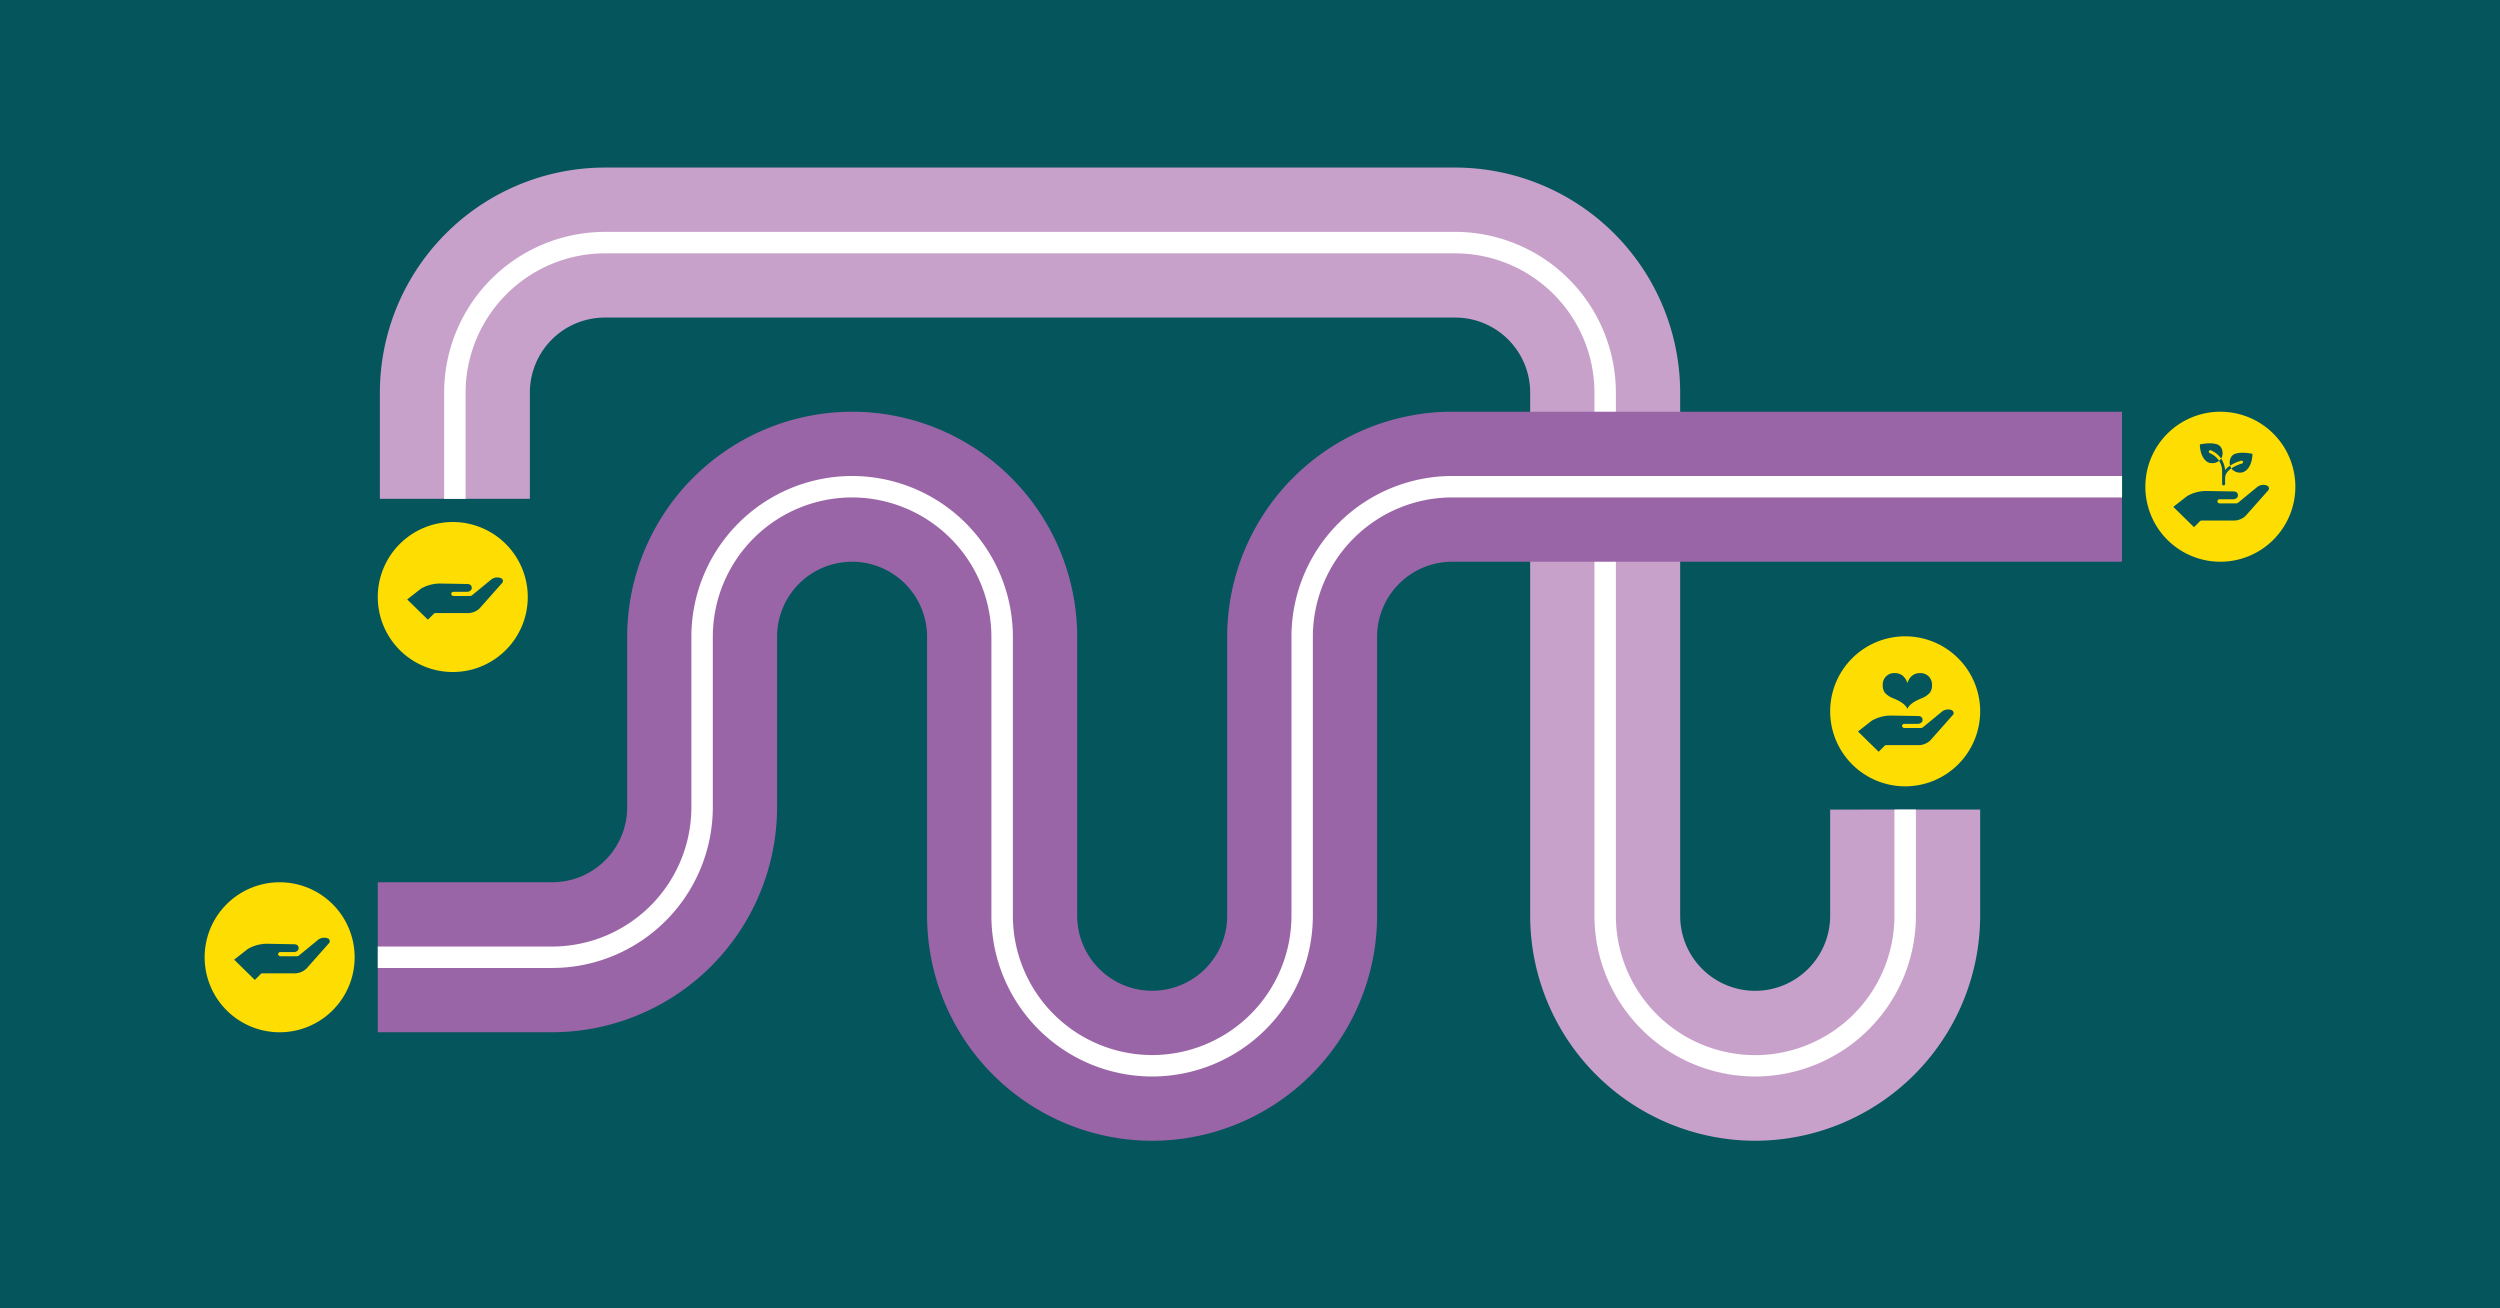 <svg id="Lager_1" data-name="Lager 1" xmlns="http://www.w3.org/2000/svg" xmlns:xlink="http://www.w3.org/1999/xlink" viewBox="0 0 1200 628"><defs><style>.cls-1{fill:none;}.cls-2{fill:#04555c;}.cls-3{clip-path:url(#clip-path);}.cls-4{fill:#fddd02;}.cls-5{fill:#c8a1cb;}.cls-6{fill:#fff;}.cls-7{fill:#9a65a7;}</style><clipPath id="clip-path"><rect class="cls-1" width="1200" height="628"/></clipPath></defs><rect class="cls-2" width="1200" height="628"/><g class="cls-3"><path class="cls-4" d="M1065.77,269.63a36,36,0,1,0-36-36,36,36,0,0,0,36,36"/><path class="cls-2" d="M1088.29,233.13a4.76,4.76,0,0,0-5,.77l-9,7.39a1.81,1.81,0,0,1-1.19.35h-7.73s-1-.16-1-1a1,1,0,0,1,1-1h6.75s2.08-.19,2.08-1.85c0,0,.18-1.9-2.18-1.9l-13.28-.22a18.54,18.54,0,0,0-8.91,2.45l-6.64,5.18,9.93,9.73,2.59-2.58a1.37,1.37,0,0,1,1.08-.6h15.9a8.11,8.11,0,0,0,5.23-2.28l10.9-12.28a1.44,1.44,0,0,0-.53-2.14"/><path class="cls-2" d="M1076.65,221.64a.71.71,0,0,1-.52.87,18.44,18.44,0,0,0-5.08,2.31,4.1,4.1,0,0,0,.71.79,5.26,5.26,0,0,0,4.32,1.18c2.7-.57,4.13-3.32,4.71-5.78a14.15,14.15,0,0,0,.39-3.16s-5.06-1.2-8.37,0c-2.23.8-2.94,3.56-2.36,5.65a19.25,19.25,0,0,1,5.33-2.37.71.71,0,0,1,.87.52"/><path class="cls-2" d="M1061,222.24a5.23,5.23,0,0,0,4.17-1.06,10.07,10.07,0,0,0-4.52-3.7.72.72,0,0,1,.58-1.32,11.44,11.44,0,0,1,4.91,3.94,4.15,4.15,0,0,0,.38-.76c.79-2.12.14-5.18-2.22-6-3.32-1.21-8.37,0-8.37,0a14.18,14.18,0,0,0,.37,3.17c.58,2.45,2,5.21,4.7,5.79"/><path class="cls-2" d="M1065.14,221.18a9.26,9.26,0,0,1,1.48,5.31v3h0v2.71a.72.72,0,1,0,1.43,0v-2.72c0-2,1.38-3.56,3-4.67a5.2,5.2,0,0,1-.48-.94l-.12-.39a10.72,10.72,0,0,0-2.42,2.14,11.08,11.08,0,0,0-1.92-5.53,4,4,0,0,1-.82,1l-.15.11"/><path class="cls-4" d="M914.48,377.44a36,36,0,1,0-36-36,36,36,0,0,0,36,36"/><path class="cls-2" d="M937,340.94a4.75,4.75,0,0,0-5,.76l-9,7.4a1.81,1.81,0,0,1-1.19.35H914s-1-.17-1-1a1,1,0,0,1,1-1h6.75s2.08-.2,2.08-1.85c0,0,.18-1.91-2.19-1.91l-13.27-.22a18.54,18.54,0,0,0-8.91,2.45l-6.64,5.19,9.93,9.72,2.59-2.58a1.35,1.35,0,0,1,1.08-.59h15.9a8.17,8.17,0,0,0,5.23-2.28l10.9-12.29a1.43,1.43,0,0,0-.53-2.13"/><path class="cls-2" d="M913.25,324.31a5.89,5.89,0,0,0-3.76-1.22,5.46,5.46,0,0,0-5.77,5.8,5.81,5.81,0,0,0,1.09,3.71,10.86,10.86,0,0,0,4.24,2.7l.3.12q5.08,2.15,6.2,4.84,1.1-2.68,6.22-4.84l.27-.12a10.7,10.7,0,0,0,4.23-2.71,5.8,5.8,0,0,0,1.1-3.7,5.73,5.73,0,0,0-1.58-4.21,5.67,5.67,0,0,0-4.19-1.59,5.88,5.88,0,0,0-3.75,1.22,7.21,7.21,0,0,0-2.3,3.59,7.35,7.35,0,0,0-2.3-3.59"/><path class="cls-4" d="M134.23,495.49a36,36,0,1,0-36-36,36,36,0,0,0,36,36"/><path class="cls-2" d="M157.49,450.49a4.76,4.76,0,0,0-5,.77l-9,7.39a1.77,1.77,0,0,1-1.18.35H134.5s-1-.16-1-1a1,1,0,0,1,1-1h6.74s2.09-.2,2.09-1.86c0,0,.18-1.9-2.19-1.9L127.94,453a18.54,18.54,0,0,0-8.91,2.45l-6.64,5.18,9.93,9.73,2.59-2.58a1.35,1.35,0,0,1,1.08-.59h15.89a8.13,8.13,0,0,0,5.23-2.29L158,452.63a1.44,1.44,0,0,0-.53-2.14"/><path class="cls-4" d="M217.33,322.57a36,36,0,1,0-36-36,36,36,0,0,0,36,36"/><path class="cls-2" d="M240.59,277.57a4.76,4.76,0,0,0-5,.77l-9,7.39a1.81,1.81,0,0,1-1.19.35H217.6s-1-.16-1-1a1,1,0,0,1,1-1h6.75s2.08-.2,2.08-1.86c0,0,.18-1.9-2.18-1.9L211,280.09a18.54,18.54,0,0,0-8.91,2.45l-6.64,5.18,9.93,9.73,2.59-2.58a1.38,1.38,0,0,1,1.08-.59H225a8.15,8.15,0,0,0,5.23-2.29l10.9-12.28a1.44,1.44,0,0,0-.53-2.14"/><path class="cls-5" d="M878.48,388.6v51h0a36.05,36.05,0,0,1-36,36h0a36,36,0,0,1-36-36h0V188.43h0a108.12,108.12,0,0,0-107-108H290.34a108.13,108.13,0,0,0-108,108v51h72v-51h0a36,36,0,0,1,36-36H698.67a36,36,0,0,1,35.81,36h0V439.56a108.13,108.13,0,0,0,108,108h0a108.13,108.13,0,0,0,108-108v-51Z"/><path class="cls-6" d="M909.34,388.6v51a66.94,66.94,0,0,1-66.86,66.87h0a66.94,66.94,0,0,1-66.86-66.87h0V188.43h0a77.23,77.23,0,0,0-76.16-77.12v0H290.34a77.24,77.24,0,0,0-77.15,77.15h0v51h10.29v-51h0a67,67,0,0,1,66.87-66.86H698.48a66.94,66.94,0,0,1,66.86,66.86h0V439.56h0a77.24,77.24,0,0,0,77.15,77.15h0a77.24,77.24,0,0,0,77.15-77.15v-51Z"/><path class="cls-7" d="M697.05,197.62a108.13,108.13,0,0,0-108,108V439.57h0a36,36,0,0,1-36,36h0a36,36,0,0,1-36-36h0V305.63h0a108.13,108.13,0,0,0-108-108h0a108.13,108.13,0,0,0-108,108h0v81.85h0a36,36,0,0,1-36,36H181.33v72H265a108.14,108.14,0,0,0,108-108h0V305.63h0a36,36,0,0,1,36-36h0a36.05,36.05,0,0,1,36,36h0V439.57h0a108.13,108.13,0,0,0,108,108h0a108.13,108.13,0,0,0,108-108h0V305.63h0a36.06,36.06,0,0,1,36-36h321.56v-72Z"/><path class="cls-6" d="M697.05,228.48a77.24,77.24,0,0,0-77.15,77.15h0V439.57h0a66.94,66.94,0,0,1-66.86,66.86h0a66.94,66.94,0,0,1-66.86-66.86h0V305.63h0A77.24,77.24,0,0,0,409,228.48h0a77.23,77.23,0,0,0-77.14,77.15h0v81.85h0A66.93,66.93,0,0,1,265,454.34H181.33v10.29H265a77.24,77.24,0,0,0,77.15-77.15h0V305.63h0A66.93,66.93,0,0,1,409,238.77h0a67,67,0,0,1,66.87,66.86h0V439.57h0a77.24,77.24,0,0,0,77.15,77.15h0a77.24,77.24,0,0,0,77.15-77.15h0V305.63h0a66.94,66.94,0,0,1,66.86-66.86h321.56V228.48Z"/></g></svg>